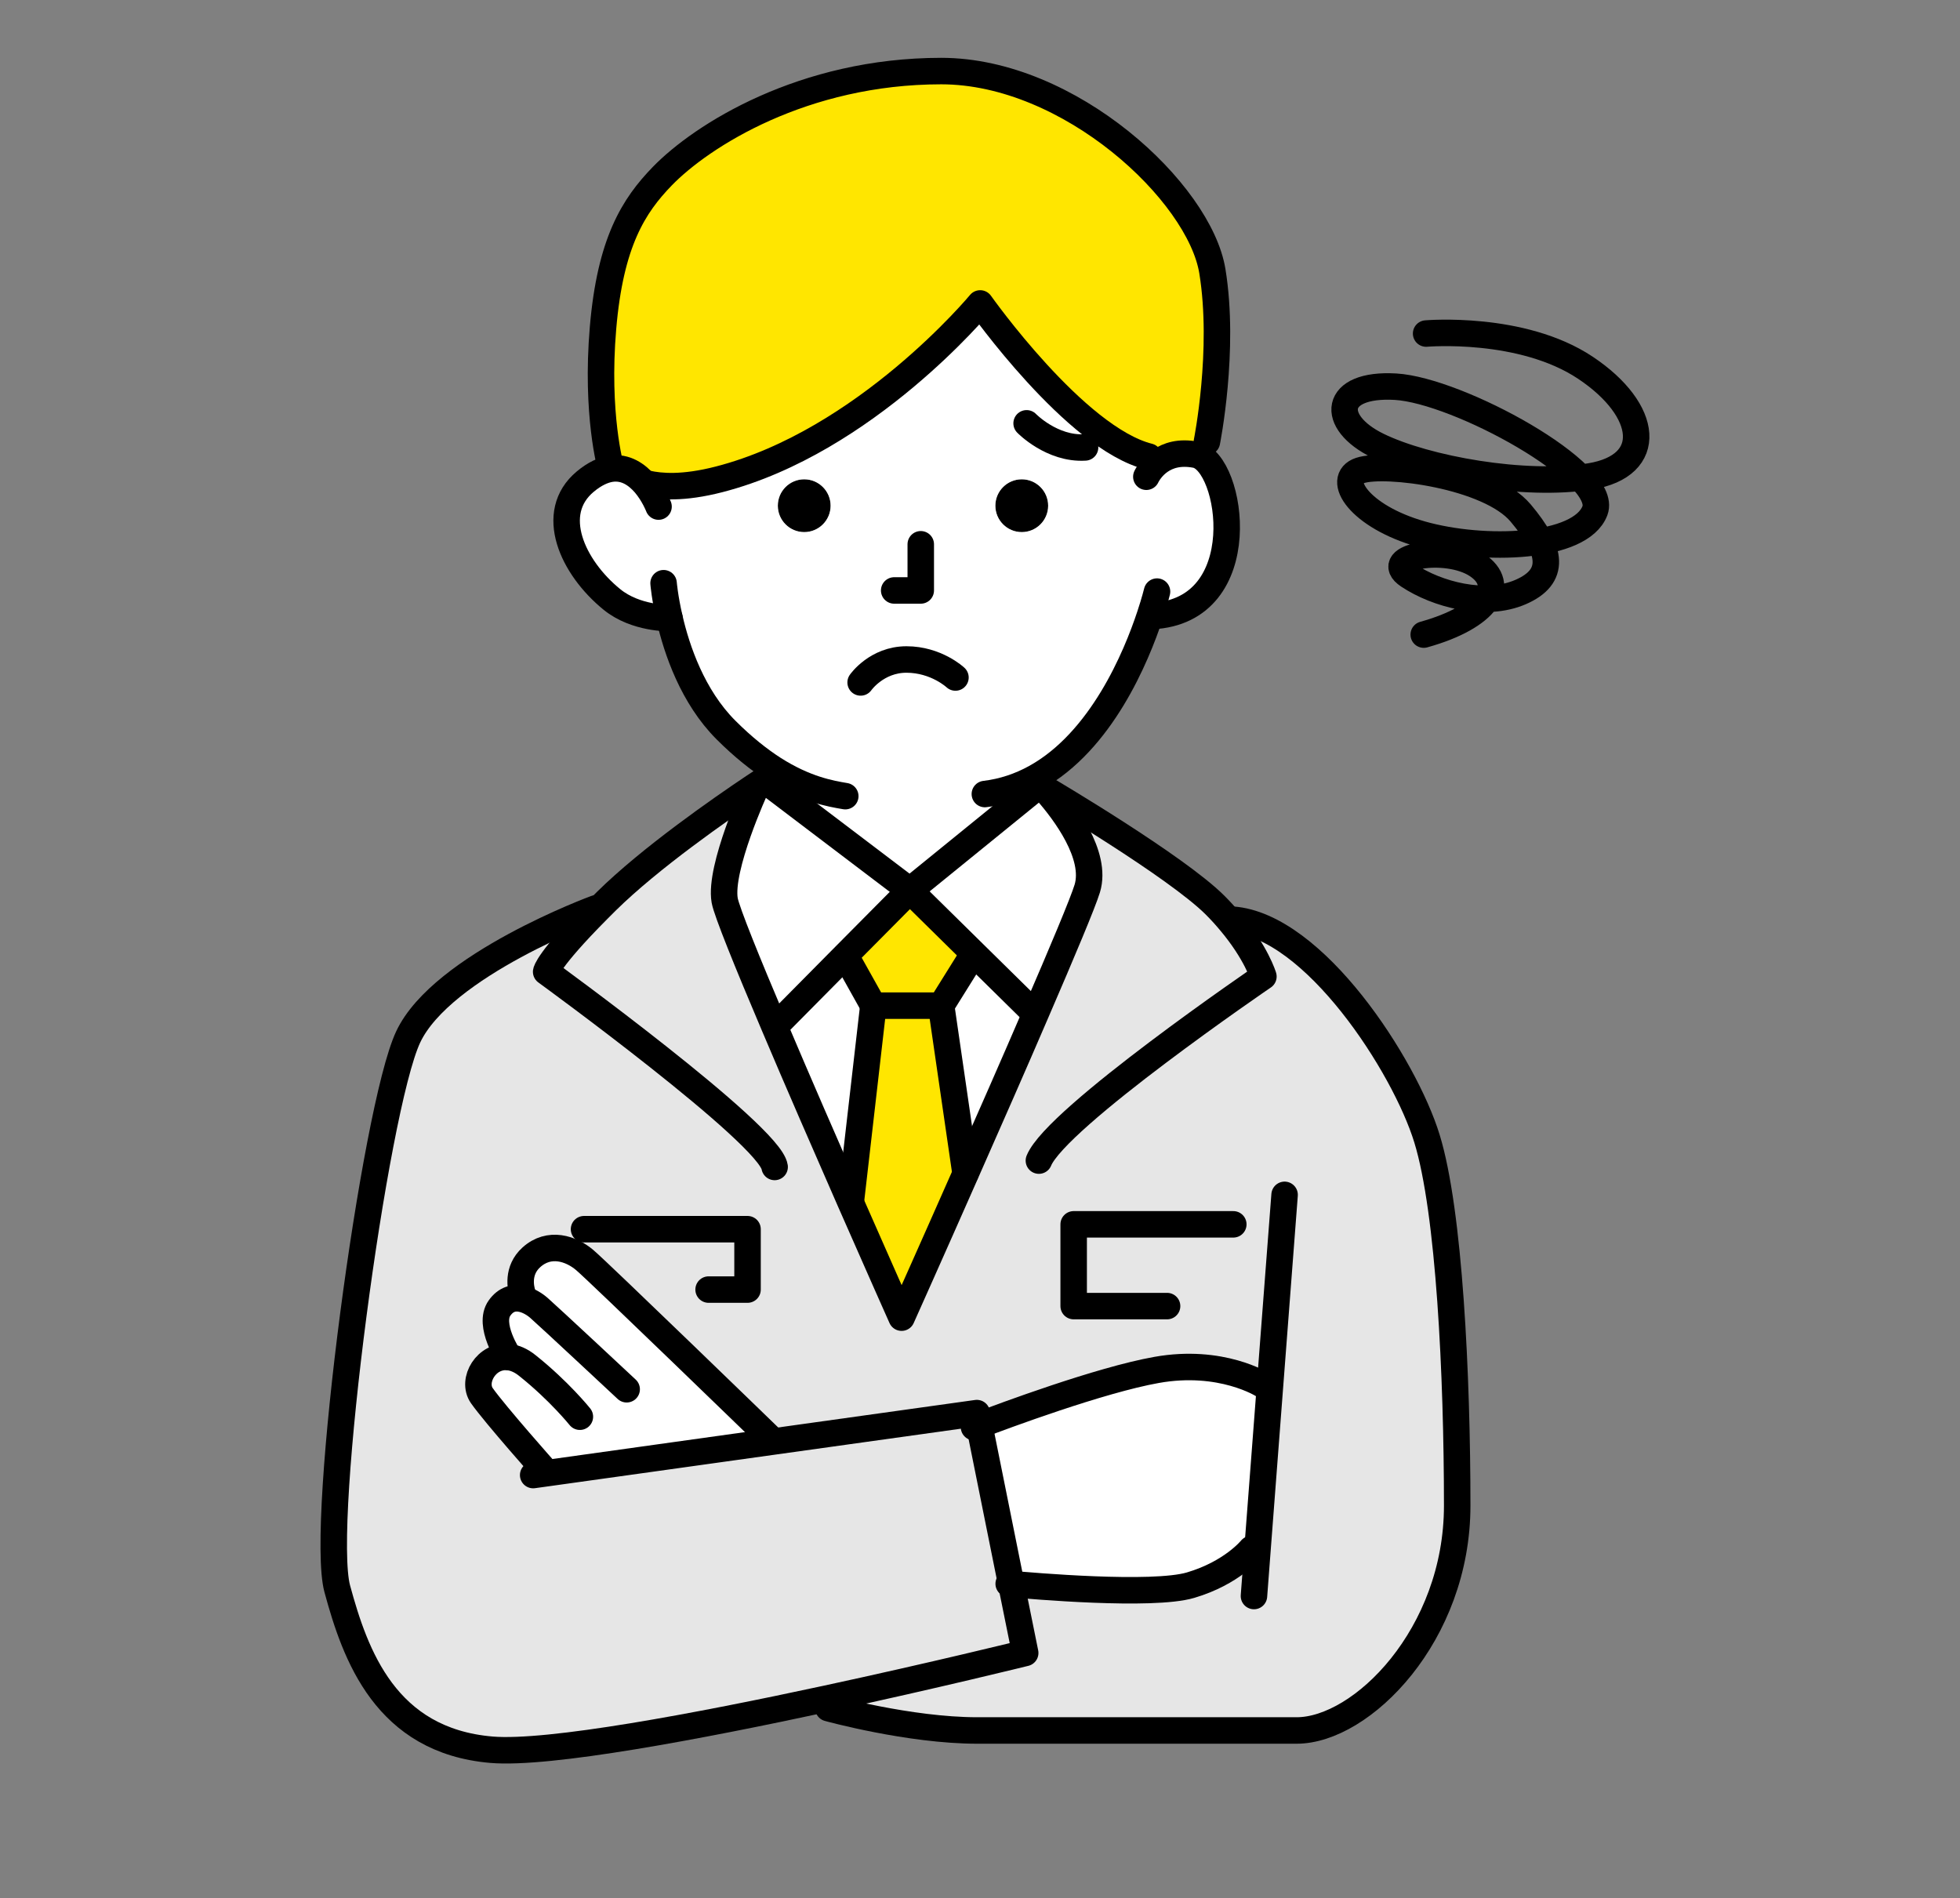 <?xml version="1.0" encoding="UTF-8"?>
<svg id="_レイヤー_1" data-name="レイヤー_1" xmlns="http://www.w3.org/2000/svg" version="1.1" viewBox="0 0 222 215">
  <rect x="0" y="0" width="222" height="215" fill="#808080" stroke="none"/>
  <!-- Generator: Adobe Illustrator 29.0.1, SVG Export Plug-In . SVG Version: 2.1.0 Build 192)  -->
  <defs>
    <style>
      .st0 {
        fill: none;
        stroke: #000;
        stroke-linecap: round;
        stroke-linejoin: round;
        stroke-width: 3px;
      }

      .st1 {
        fill: #e6e6e6;
      }

      .st2 {
        fill: #fff;
      }

      .st3 {
        fill: #ffe600;
      }
    </style>
  </defs>
  <g>
    <g>
      <path class="st2" d="M143.85,156.92l-1.42,18.59-.71-.05s-2.16,2.7-6.87,4.09c-4.33,1.28-18.15.07-20.31-.13l-3.62-17.99c2.67-1.02,13.67-5.12,20.08-6.26,7.33-1.31,12.03,1.69,12.03,1.69l.82.06Z"/>
      <path class="st2" d="M118.03,89.07c.16.17.35.38.57.63,1.95,2.23,5.7,7.16,4.55,10.94-.49,1.61-2.84,7.2-5.8,14.05l-.46-.2-6.54-6.44-7.3-7.19,13.92-11.31,1.06-.48Z"/>
      <circle cx="115.73" cy="57.28" r="2.99"/>
      <path class="st2" d="M116.89,114.49l.46.2c-2.46,5.73-5.37,12.33-7.97,18.22h-.02s-2.76-19-2.76-19l3.48-5.58.27-.28,6.54,6.44Z"/>
      <polygon class="st3" points="103.05 100.86 110.35 108.05 110.08 108.33 106.6 113.91 98.92 113.91 95.8 108.33 95.72 108.25 103.05 100.86"/>
      <path class="st3" d="M109.36,132.9h.02c-3.97,9.01-7.26,16.35-7.26,16.35,0,0-2.55-5.72-5.83-13.19l.09-.04,2.54-22.11h7.68l2.76,18.99Z"/>
      <path class="st2" d="M103.05,100.86l-7.33,7.39-7.68,7.76-.36.15c-3.03-7.13-5.38-12.93-5.6-14.18-.63-3.68,3.5-12.67,3.5-12.67l-.15-.22c.36-.24.68-.45.96-.63l.42.08,16.24,12.32Z"/>
      <path class="st2" d="M95.8,108.33l3.12,5.58-2.54,22.11-.09.04c-2.71-6.18-5.93-13.57-8.61-19.9l.36-.15,7.68-7.76.08.08Z"/>
      <circle cx="91.09" cy="57.28" r="2.99"/>
      <path class="st2" d="M130.25,69.71c-1.55,4.69-5.5,14.26-12.99,18.38l.23.41s.21.2.54.57l-1.06.48-13.92,11.31-16.24-12.32-.42-.08c.74-.49,1.17-.77,1.17-.77l.06-.58c-1.63-1.05-3.44-2.47-5.39-4.42-3.78-3.78-5.58-9.09-6.4-12.68,0,0-3.81.1-6.52-2.11-4.47-3.63-7.29-9.79-3.02-13.35,1.07-.89,2.05-1.33,2.91-1.46,1.67-.24,2.95.68,3.85,1.72l.28-.02c1.47.32,4,.57,8.14-.5,16.61-4.29,29.55-19.92,29.55-19.92,0,0,10.78,15.27,19.1,17.35l.69.97c.69-.66,1.77-1.31,3.35-1.31.4,0,.83.04,1.29.13,4.16.83,6.72,17.72-4.98,18.27l-.22-.07ZM118.72,57.28c0-1.65-1.34-2.99-2.99-2.99s-2.99,1.34-2.99,2.99,1.34,2.99,2.99,2.99,2.99-1.34,2.99-2.99ZM94.08,57.28c0-1.65-1.34-2.99-2.99-2.99s-2.99,1.34-2.99,2.99,1.34,2.99,2.99,2.99,2.99-1.34,2.99-2.99Z"/>
      <path class="st3" d="M73.05,54.81c-.9-1.04-2.18-1.96-3.85-1.72l-.02-.14s-1.71-6.02-.88-15.79,3.49-13.87,6.7-17.19c4.49-4.63,15.98-11.92,31.61-11.92,14.55,0,29.26,13.73,30.71,22.67,1.46,8.94-.62,19.33-.62,19.33l-2.54,1.33c-1.58,0-2.66.65-3.35,1.31l-.69-.97c-8.32-2.08-19.1-17.35-19.1-17.35,0,0-12.94,15.63-29.55,19.92-4.14,1.07-6.67.82-8.14.5l-.28.02Z"/>
      <path class="st1" d="M59.1,147.12c-.87-.19-1.79.01-2.52,1.04-1.36,1.9,1.07,5.55,1.07,5.55h0c-2.56-.3-4.27,2.67-3.07,4.38,1.51,2.14,7.3,8.66,7.3,8.66l.02.12,25.4-3.55-.06-.42s-19.52-18.93-21.03-20.19c-1.5-1.27-3.99-2.14-6.03-.29-1.63,1.48-1.22,3.46-.98,4.18l-.1.52ZM139.32,104.38l.26-.21c9.26.66,19.52,16.54,22.05,24.81,2.54,8.26,3.42,26.9,3.42,41.56s-10.81,25.47-18.19,25.47h-36.17c-7.71,0-16.87-2.53-16.87-2.53l-.23-1.07c-14.36,3.1-31.45,6.33-37.92,5.78-11.99-1.02-15.43-10.71-17.47-18.23-2.04-7.53,4.21-54.33,8.03-62.5,3.83-8.16,21.26-14.57,21.26-14.57l.19.19c.31-.32.65-.66,1.01-1.01,4.94-4.87,12.94-10.44,16.74-12.98l.15.22s-4.13,8.99-3.5,12.67c.22,1.25,2.57,7.05,5.6,14.18,2.68,6.33,5.9,13.72,8.61,19.9,3.28,7.47,5.83,13.19,5.83,13.19,0,0,3.29-7.34,7.26-16.34,2.6-5.89,5.51-12.49,7.97-18.22,2.96-6.85,5.31-12.44,5.8-14.05,1.15-3.78-2.6-8.71-4.55-10.94l.14-.12s14.47,8.54,18.88,12.94c.64.64,1.2,1.26,1.7,1.86ZM143.85,156.92l-.82-.06s-4.7-3-12.03-1.69c-6.41,1.14-17.41,5.24-20.08,6.26l3.62,17.99c2.16.2,15.98,1.41,20.31.13,4.71-1.39,6.87-4.09,6.87-4.09l.71.05,1.42-18.59Z"/>
      <path class="st2" d="M54.58,158.09c-1.2-1.71.51-4.68,3.07-4.37h0s-2.43-3.66-1.07-5.56c.73-1.03,1.65-1.23,2.52-1.04l.1-.52c-.24-.72-.65-2.7.98-4.18,2.04-1.85,4.53-.98,6.03.29,1.51,1.26,21.03,20.19,21.03,20.19l.06.42-25.4,3.55-.02-.12s-5.79-6.52-7.3-8.66Z"/>
    </g>
    <g>
      <path class="st0" d="M130.12,51.72c-8.32-2.08-19.1-17.35-19.1-17.35,0,0-12.94,15.63-29.55,19.92-4.14,1.07-6.67.82-8.14.5"/>
      <path class="st0" d="M129.84,54s.29-.65.97-1.31c.69-.66,1.77-1.31,3.35-1.31.4,0,.83.04,1.29.13,4.16.83,6.72,17.72-4.98,18.27"/>
      <path class="st0" d="M136.7,50.05s2.08-10.39.62-19.33c-1.45-8.94-16.16-22.67-30.71-22.67-15.63,0-27.12,7.29-31.61,11.92-3.21,3.32-5.87,7.42-6.7,17.19s.88,15.79.88,15.79"/>
      <path class="st0" d="M74.59,57.38s-.52-1.37-1.54-2.57c-.9-1.04-2.18-1.96-3.85-1.72-.86.13-1.84.57-2.91,1.46-4.27,3.56-1.45,9.72,3.02,13.35,2.71,2.21,6.52,2.11,6.52,2.11"/>
      <path class="st0" d="M75.16,66.06s.13,1.61.67,3.95c.82,3.59,2.62,8.9,6.4,12.68,1.95,1.95,3.76,3.37,5.39,4.42,3.61,2.3,6.41,2.78,8.12,3.07"/>
      <path class="st0" d="M131.05,67.01s-.25,1.05-.8,2.7c-1.55,4.69-5.5,14.26-12.99,18.38-1.71.94-3.61,1.6-5.71,1.85"/>
      <path class="st0" d="M87.56,87.69s-.43.28-1.17.77c-.28.18-.6.39-.96.63-3.8,2.54-11.8,8.11-16.74,12.98-.36.35-.7.69-1.01,1.01-5.66,5.7-5.82,6.99-5.82,6.99,0,0,25.34,18.42,25.88,22.11"/>
      <path class="st0" d="M85.58,89.31s-4.13,8.99-3.5,12.67c.22,1.25,2.57,7.05,5.6,14.18,2.68,6.33,5.9,13.72,8.61,19.9,3.28,7.47,5.83,13.19,5.83,13.19,0,0,3.29-7.34,7.26-16.34,2.6-5.89,5.51-12.49,7.97-18.22,2.96-6.85,5.31-12.44,5.8-14.05,1.15-3.78-2.6-8.71-4.55-10.94-.22-.25-.41-.46-.57-.63-.33-.37-.54-.57-.54-.57"/>
      <path class="st0" d="M118.74,89.58s14.47,8.54,18.88,12.94c.64.64,1.2,1.26,1.7,1.86,2.99,3.54,3.78,6.23,3.78,6.23,0,0-23.46,16-25.43,20.85"/>
      <polyline class="st0" points="116.97 89.55 103.05 100.86 86.81 88.54"/>
      <polyline class="st0" points="88.04 116.01 95.72 108.25 103.05 100.86 110.35 108.05 116.89 114.49"/>
      <polyline class="st0" points="95.8 108.33 98.92 113.91 106.6 113.91 110.08 108.33"/>
      <line class="st0" x1="98.92" y1="113.91" x2="96.38" y2="136.02"/>
      <line class="st0" x1="106.6" y1="113.91" x2="109.36" y2="132.9"/>
      <path class="st0" d="M67.49,102.89s-17.43,6.41-21.26,14.57c-3.82,8.17-10.07,54.97-8.03,62.5,2.04,7.52,5.48,17.21,17.47,18.23,6.47.55,23.56-2.68,37.92-5.78,12.26-2.64,22.53-5.18,22.53-5.18l-1.58-7.81-3.62-17.99-.28-1.37-23.34,3.26-25.4,3.55-1.51.21"/>
      <path class="st0" d="M61.88,166.75s-5.79-6.52-7.3-8.66c-1.2-1.71.51-4.68,3.07-4.37.65.08,1.36.37,2.09.96,3.6,2.87,5.94,5.79,5.94,5.79"/>
      <path class="st0" d="M57.65,153.71s-2.43-3.65-1.07-5.55c.73-1.03,1.65-1.23,2.52-1.04.74.16,1.45.59,1.96,1.04,1.11.97,9.92,9.2,9.92,9.2"/>
      <path class="st0" d="M59.3,146.89s-.05-.1-.1-.29c-.24-.72-.65-2.7.98-4.18,2.04-1.85,4.53-.98,6.03.29,1.51,1.26,21.03,20.19,21.03,20.19"/>
      <path class="st0" d="M110.32,161.65s.21-.08.6-.22c2.67-1.02,13.67-5.12,20.08-6.26,7.33-1.31,12.03,1.69,12.03,1.69"/>
      <path class="st0" d="M114.25,179.39s.1.01.29.03c2.16.2,15.98,1.41,20.31.13,4.71-1.39,6.87-4.09,6.87-4.09"/>
      <polyline class="st0" points="145.5 135.34 143.85 156.92 142.43 175.51 142.03 180.78"/>
      <path class="st0" d="M93.82,193.48s9.16,2.53,16.87,2.53h36.17c7.38,0,18.19-10.8,18.19-25.47s-.88-33.3-3.42-41.56c-2.53-8.27-12.79-24.15-22.05-24.81"/>
      <polyline class="st0" points="139.69 138.68 121.61 138.68 121.61 147.94 132.19 147.94"/>
      <polyline class="st0" points="66.15 139.23 84.67 139.23 84.67 146.07 80.26 146.07"/>
      <polyline class="st0" points="104.29 61.65 104.29 66.88 101.28 66.88"/>
      <path class="st0" d="M97.48,77.3s1.81-2.6,5.19-2.6,5.55,2.04,5.55,2.04"/>
      <path class="st0" d="M116.28,47.95s2.87,2.96,6.62,2.73"/>
    </g>
  </g>
  <path class="st0" d="M161.53,37.78s10.83-.94,18.05,3.88,7.89,11.1.53,12.3-18.58-.8-24.06-3.48-5.08-7.09,2.01-6.68,24.2,9.76,22.59,14.04-12.57,4.68-19.65,2.67-9.76-6.28-6.95-7.22,14.57.53,18.18,4.81,4.01,7.22,0,8.96-9.49.27-12.7-1.87,4.28-3.48,7.75-1.2,1.2,5.88-6.02,7.89"/>
</svg>